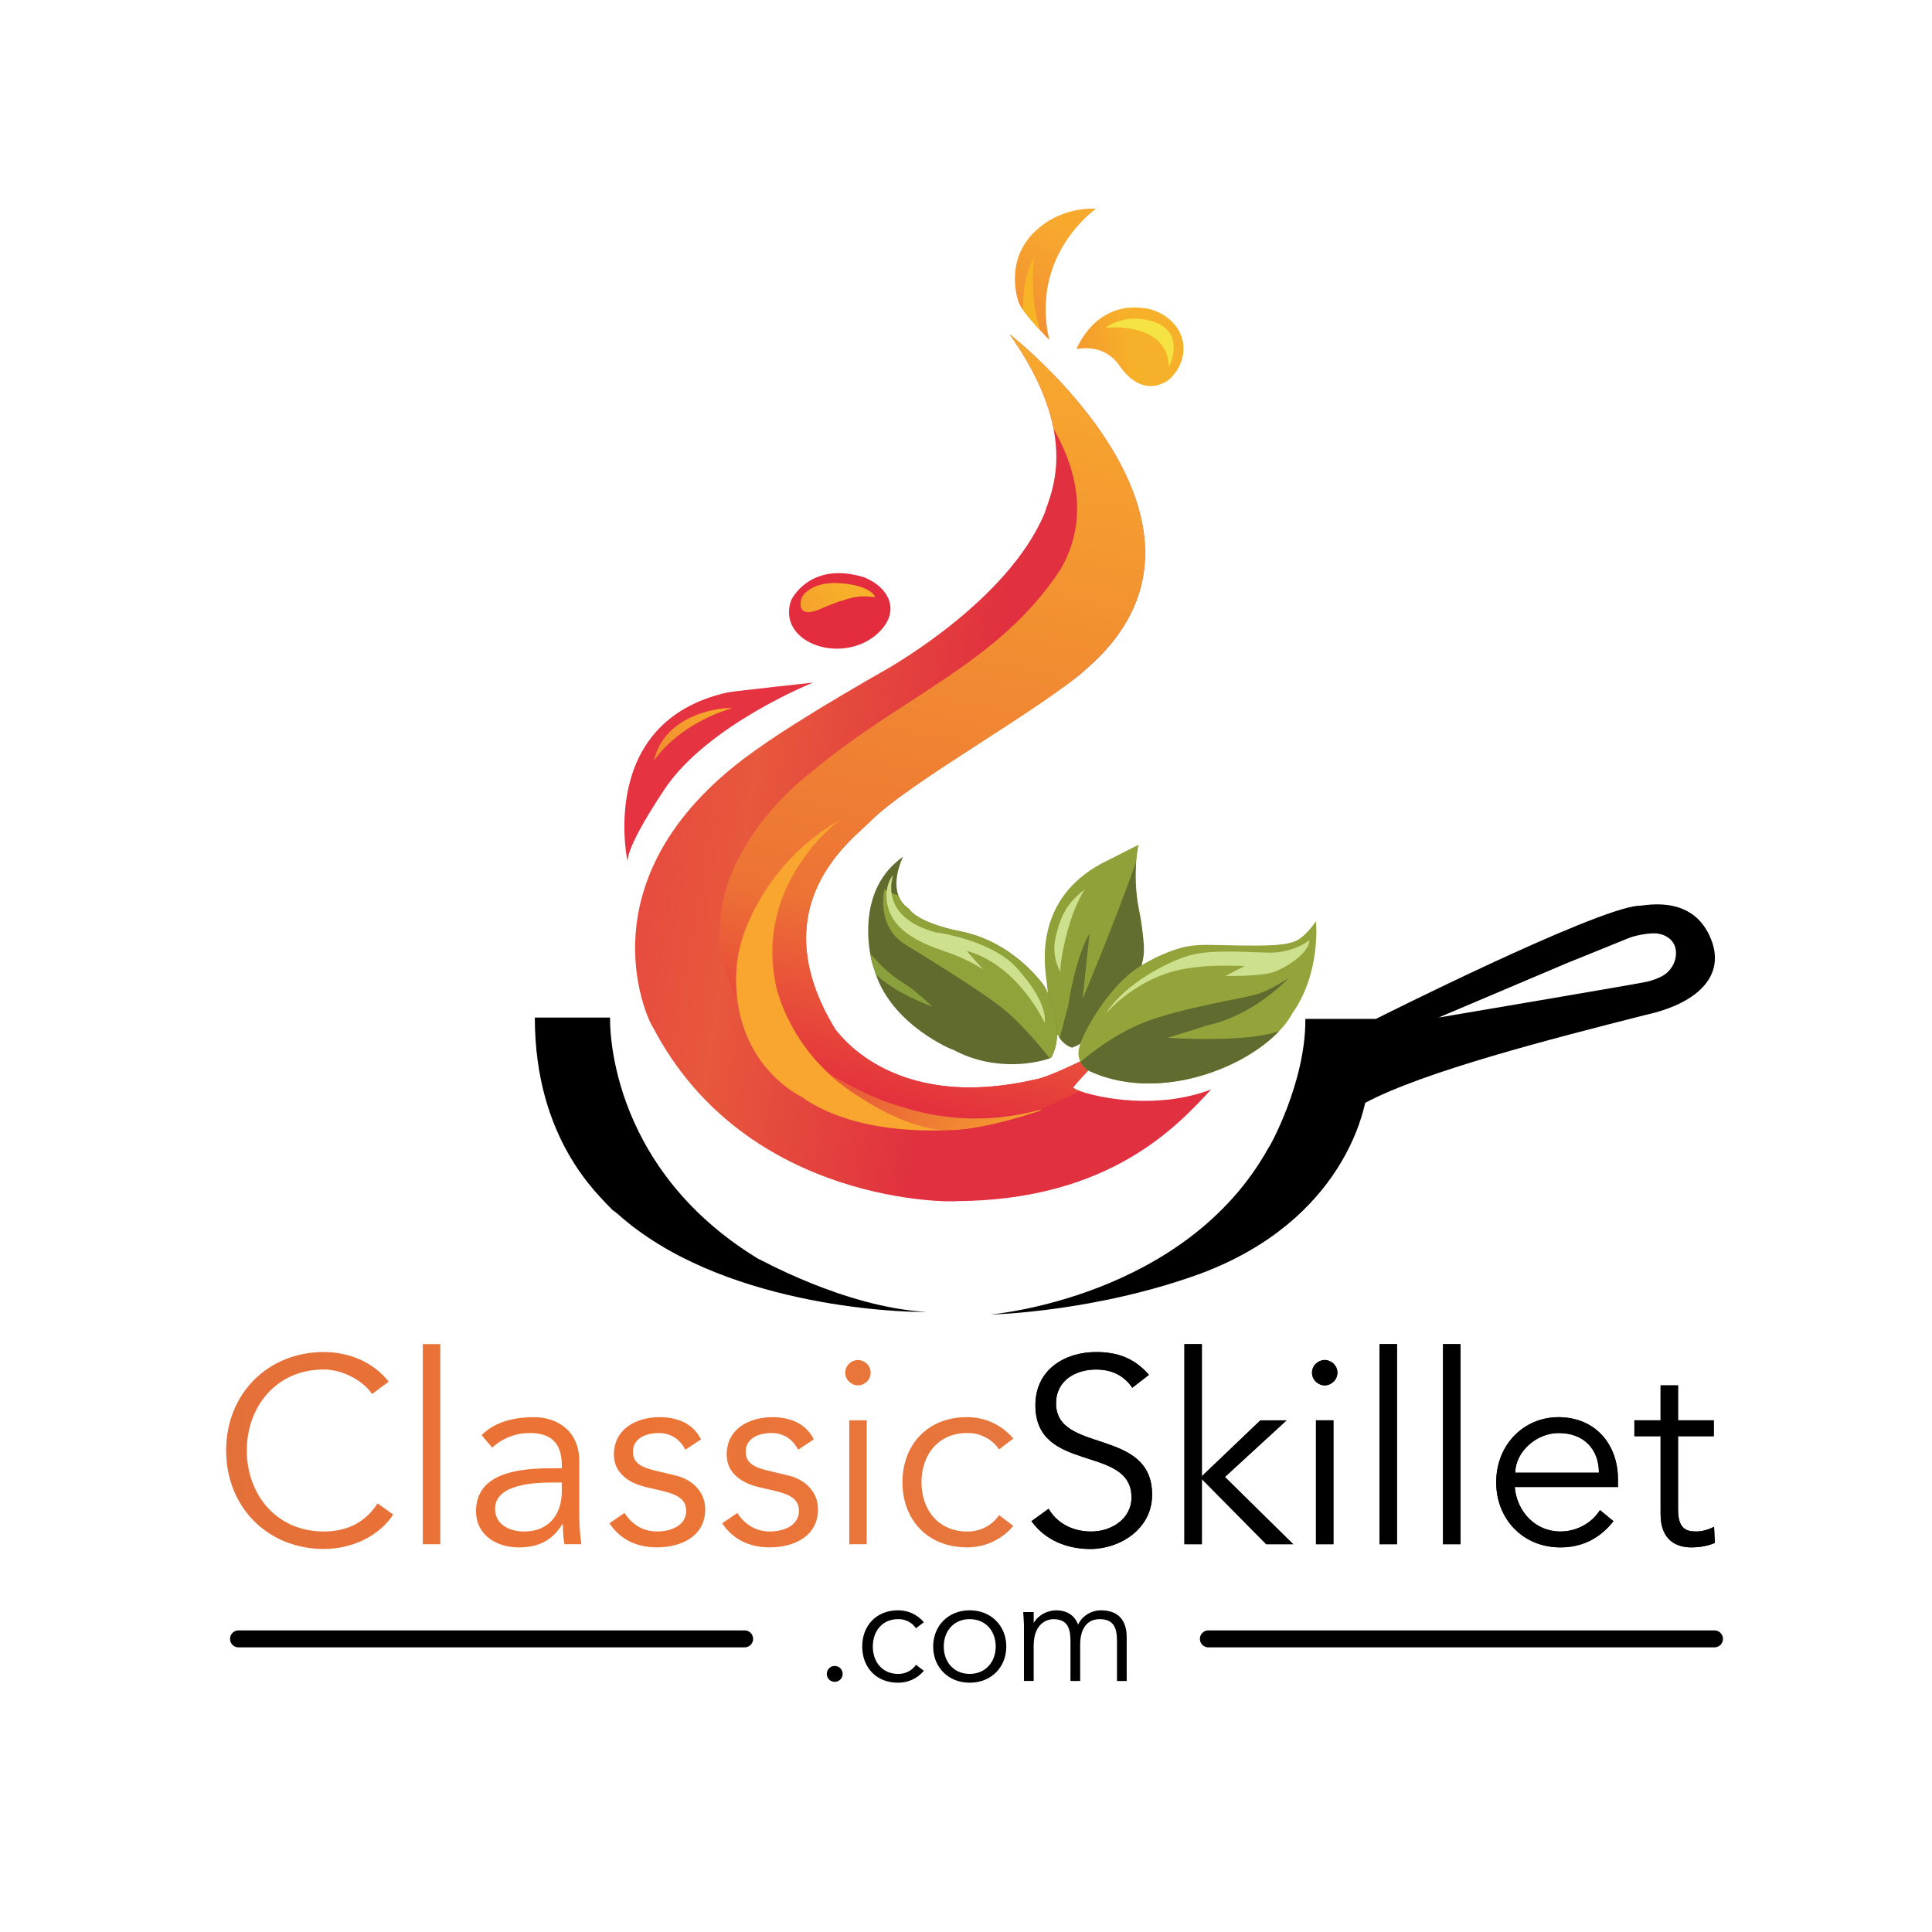 <?xml version="1.0" encoding="UTF-8"?>
<svg id="Layer_1" data-name="Layer 1" xmlns="http://www.w3.org/2000/svg" xmlns:xlink="http://www.w3.org/1999/xlink" viewBox="0 0 1023.98 1023.98">
  <defs>
    <style>
      .cls-1 {
        fill: #90a13a;
      }

      .cls-2 {
        fill: url(#linear-gradient-2);
      }

      .cls-3 {
        fill: #e63342;
      }

      .cls-4 {
        fill: #f8a62f;
      }

      .cls-5 {
        fill: #cde08e;
      }

      .cls-6 {
        fill: #616e2f;
      }

      .cls-7 {
        fill: url(#linear-gradient-6);
      }

      .cls-8 {
        fill: #626b2e;
      }

      .cls-9 {
        fill: #e32d3f;
      }

      .cls-10 {
        fill: url(#New_Gradient_Swatch_2);
      }

      .cls-11 {
        fill: #90a23a;
      }

      .cls-12 {
        fill: #606c2f;
      }

      .cls-13 {
        fill: url(#linear-gradient-5);
      }

      .cls-14 {
        fill: url(#New_Gradient_Swatch_copy-2);
      }

      .cls-15 {
        fill: #94a43a;
      }

      .cls-16 {
        fill: url(#New_Gradient_Swatch_copy);
      }

      .cls-17 {
        fill: #f4e342;
      }

      .cls-18 {
        fill: url(#linear-gradient-3);
      }

      .cls-19 {
        fill: url(#linear-gradient);
      }

      .cls-20 {
        fill: none;
        stroke: #000;
        stroke-linecap: round;
        stroke-linejoin: round;
        stroke-width: 9px;
      }

      .cls-21 {
        fill: #231f20;
      }

      .cls-22 {
        fill: #89a03c;
      }

      .cls-23 {
        fill: url(#linear-gradient-4);
      }
    </style>
    <linearGradient id="linear-gradient" x1="119.86" y1="766.68" x2="537.08" y2="766.68" gradientUnits="userSpaceOnUse">
      <stop offset="0" stop-color="#e47039"/>
      <stop offset=".45" stop-color="#ed7335"/>
      <stop offset="1" stop-color="#e6763d"/>
    </linearGradient>
    <linearGradient id="linear-gradient-2" x1="520.88" y1="408.15" x2="261.11" y2="365.79" gradientUnits="userSpaceOnUse">
      <stop offset="0" stop-color="#e1303f"/>
      <stop offset=".45" stop-color="#e7583c"/>
      <stop offset="1" stop-color="#e63342"/>
    </linearGradient>
    <linearGradient id="linear-gradient-3" x1="406.53" y1="347.79" x2="302.77" y2="447.67" gradientUnits="userSpaceOnUse">
      <stop offset=".19" stop-color="#f7b029"/>
      <stop offset=".83" stop-color="#ed7335"/>
    </linearGradient>
    <linearGradient id="New_Gradient_Swatch_copy" data-name="New Gradient Swatch copy" x1="491.58" y1="291.58" x2="320.76" y2="378.05" gradientUnits="userSpaceOnUse">
      <stop offset=".25" stop-color="#f7b029"/>
      <stop offset=".83" stop-color="#ed7335"/>
    </linearGradient>
    <linearGradient id="linear-gradient-4" x1="554.6" y1="181.47" x2="466.46" y2="584.33" gradientUnits="userSpaceOnUse">
      <stop offset="0" stop-color="#f7a92e"/>
      <stop offset=".76" stop-color="#ed7335"/>
      <stop offset="1" stop-color="#e4303d"/>
    </linearGradient>
    <linearGradient id="linear-gradient-5" x1="578.38" y1="101.54" x2="509.43" y2="228.84" gradientUnits="userSpaceOnUse">
      <stop offset=".16" stop-color="#f7a92e"/>
      <stop offset="1" stop-color="#ed7335"/>
    </linearGradient>
    <linearGradient id="New_Gradient_Swatch_copy-2" data-name="New Gradient Swatch copy" x1="631.1" y1="178.53" x2="502.39" y2="204.17" xlink:href="#New_Gradient_Swatch_copy"/>
    <linearGradient id="linear-gradient-6" x1="544.98" y1="137.5" x2="550.45" y2="233.33" gradientUnits="userSpaceOnUse">
      <stop offset=".49" stop-color="#f7b525"/>
      <stop offset=".78" stop-color="#ed7335"/>
    </linearGradient>
    <linearGradient id="New_Gradient_Swatch_2" data-name="New Gradient Swatch 2" x1="554.21" y1="606.98" x2="399.77" y2="543.1" gradientUnits="userSpaceOnUse">
      <stop offset="0" stop-color="#f7a92e"/>
      <stop offset=".45" stop-color="#ed7335"/>
      <stop offset="1" stop-color="#e4303d"/>
    </linearGradient>
  </defs>
  <g>
    <path class="cls-19" d="m208.39,802.73c-6.59,10.24-20.34,18.24-36.76,18.24-29.6,0-51.77-22.03-51.77-52.19s22.17-52.19,51.77-52.19c12.35,0,25.67,4.63,34.37,15.71l-8.84,6.59c-3.93-6.45-15.01-13.05-25.53-13.05-25.53,0-40.82,20.06-40.82,42.93s15.29,42.93,40.82,42.93c10.38,0,21.04-3.37,28.48-14.87l8.28,5.89Z"/>
    <path class="cls-19" d="m233.36,818.45h-9.26v-106.06h9.26v106.06Z"/>
    <path class="cls-19" d="m297.75,778.18v-1.68c0-11.36-5.47-16.98-16.83-16.98-7.72,0-14.45,2.67-20.06,7.72l-5.61-6.59c6.03-6.17,15.43-9.54,27.78-9.54s23.99,7.29,23.99,23.29v29.32c0,5.05.56,11.22,1.12,14.73h-8.98c-.56-3.23-.84-7.15-.84-10.66h-.28c-5.33,8.7-12.63,12.35-23.15,12.35-11.64,0-22.59-6.45-22.59-19.22,0-21.32,25.11-22.73,40.82-22.73h4.63Zm-4.77,7.58c-9.4,0-30.58.7-30.58,13.89,0,8.7,8,12.06,15.43,12.06,13.47,0,19.92-9.54,19.92-21.18v-4.77h-4.77Z"/>
    <path class="cls-19" d="m363.26,768.36c-2.81-5.33-7.44-8.84-14.17-8.84s-13.61,2.81-13.61,9.82c0,6.17,4.35,8.42,12.91,10.38l9.4,2.24c9.12,2.1,15.99,8.7,15.99,17.96,0,14.31-12.77,20.2-25.53,20.2-9.96,0-19.08-3.51-25.25-12.77l8-5.47c3.79,5.89,9.54,9.82,17.26,9.82s15.43-3.37,15.43-10.94c0-6.59-5.61-8.84-12.49-10.52l-8.98-2.1c-4.49-1.12-16.83-4.77-16.83-17.25,0-13.61,11.92-19.78,24.27-19.78,9.12,0,17.68,3.23,21.88,11.78l-8.28,5.47Z"/>
    <path class="cls-19" d="m423.03,768.36c-2.81-5.33-7.44-8.84-14.17-8.84s-13.61,2.81-13.61,9.82c0,6.17,4.35,8.42,12.91,10.38l9.4,2.24c9.12,2.1,15.99,8.7,15.99,17.96,0,14.31-12.77,20.2-25.53,20.2-9.96,0-19.08-3.51-25.25-12.77l8-5.47c3.79,5.89,9.54,9.82,17.26,9.82s15.43-3.37,15.43-10.94c0-6.59-5.61-8.84-12.49-10.52l-8.98-2.1c-4.49-1.12-16.83-4.77-16.83-17.25,0-13.61,11.92-19.78,24.27-19.78,9.12,0,17.68,3.23,21.88,11.78l-8.28,5.47Z"/>
    <path class="cls-19" d="m454.73,734.27c-3.37,0-6.73-2.81-6.73-6.73s3.37-6.73,6.73-6.73,6.73,2.81,6.73,6.73-3.37,6.73-6.73,6.73Zm4.63,84.17h-9.26v-65.66h9.26v65.66Z"/>
    <path class="cls-19" d="m529.5,768.22c-3.09-4.77-9.12-8.7-16.41-8.7-15.29-.28-24.69,11.08-24.69,26.09s9.4,26.38,24.69,26.09c7.29,0,13.33-3.93,16.41-8.7l7.58,5.75c-6.45,7.58-15.15,11.22-23.99,11.36-21.46.28-34.79-14.73-34.79-34.51s13.33-34.79,34.79-34.51c8.84.14,17.54,3.79,23.99,11.36l-7.58,5.75Z"/>
  </g>
  <g>
    <g>
      <path class="cls-21" d="m600.12,735.54c-4.35-6.45-10.8-9.68-19.22-9.68-10.38,0-21.18,5.47-21.18,17.96,0,26.79,50.92,12.63,50.92,48.4,0,18.1-16.98,28.76-32.69,28.76-12.07,0-23.71-4.35-31.28-14.73l9.12-6.59c4.21,7.29,12.21,12.06,22.59,12.06s21.32-6.45,21.32-18.1c0-28.06-50.93-12.49-50.93-48.82,0-19.22,15.99-28.2,32.13-28.2,11.22,0,20.2,3.09,28.06,12.06l-8.84,6.87Z"/>
      <path class="cls-21" d="m637.02,782.39l31-29.6h13.89l-32.69,30.02,36.19,35.63h-14.31l-34.09-34.51v34.51h-9.26v-106.06h9.26v70Z"/>
      <path class="cls-21" d="m702.11,734.27c-3.37,0-6.73-2.81-6.73-6.73s3.37-6.73,6.73-6.73,6.73,2.81,6.73,6.73-3.37,6.73-6.73,6.73Zm4.63,84.17h-9.26v-65.66h9.26v65.66Z"/>
      <path class="cls-21" d="m740.41,818.45h-9.26v-106.06h9.26v106.06Z"/>
      <path class="cls-21" d="m774.08,818.45h-9.26v-106.06h9.26v106.06Z"/>
      <path class="cls-21" d="m802.83,788.14c1.12,13.19,11.08,23.57,24.13,23.57,9.82,0,17.4-5.47,21.04-11.36l7.15,5.89c-7.72,9.82-17.4,13.89-28.2,13.89-19.5,0-33.95-14.73-33.95-34.51s14.45-34.51,33.11-34.51c19.92.14,31.42,14.87,31.42,32.83v4.21h-54.71Zm44.61-7.58c0-12.49-8-21.04-21.32-21.04-12.07,0-23.01,10.24-23.01,21.04h44.33Z"/>
      <path class="cls-21" d="m908.33,761.21h-18.94v38.72c0,9.82,3.79,11.78,9.54,11.78,3.23,0,6.73-.98,9.54-2.52l.42,8.56c-3.37,1.54-7.86,2.38-12.49,2.38-7.01,0-16.27-3.09-16.27-17.54v-41.39h-13.89v-8.42h13.89v-18.52h9.26v18.52h18.94v8.42Z"/>
    </g>
    <g>
      <path d="m600.12,735.54c-4.35-6.45-10.8-9.68-19.22-9.68-10.38,0-21.18,5.47-21.18,17.96,0,26.79,50.92,12.63,50.92,48.4,0,18.1-16.98,28.76-32.69,28.76-12.07,0-23.71-4.35-31.28-14.73l9.12-6.59c4.21,7.29,12.21,12.06,22.59,12.06s21.32-6.45,21.32-18.1c0-28.06-50.93-12.49-50.93-48.82,0-19.22,15.99-28.2,32.13-28.2,11.22,0,20.2,3.09,28.06,12.06l-8.84,6.87Z"/>
      <path d="m637.02,782.39l31-29.6h13.89l-32.69,30.02,36.19,35.63h-14.31l-34.09-34.51v34.51h-9.26v-106.06h9.26v70Z"/>
      <path d="m702.11,734.27c-3.37,0-6.73-2.81-6.73-6.73s3.37-6.73,6.73-6.73,6.73,2.81,6.73,6.73-3.37,6.73-6.73,6.73Zm4.63,84.17h-9.26v-65.66h9.26v65.66Z"/>
      <path d="m740.41,818.45h-9.26v-106.06h9.26v106.06Z"/>
      <path d="m774.08,818.45h-9.26v-106.06h9.26v106.06Z"/>
      <path d="m802.83,788.14c1.12,13.19,11.08,23.57,24.13,23.57,9.82,0,17.4-5.47,21.04-11.36l7.15,5.89c-7.72,9.82-17.4,13.89-28.2,13.89-19.5,0-33.95-14.73-33.95-34.51s14.45-34.51,33.11-34.51c19.92.14,31.42,14.87,31.42,32.83v4.21h-54.71Zm44.61-7.58c0-12.49-8-21.04-21.32-21.04-12.07,0-23.01,10.24-23.01,21.04h44.33Z"/>
      <path d="m908.33,761.21h-18.94v38.72c0,9.82,3.79,11.78,9.54,11.78,3.23,0,6.73-.98,9.54-2.52l.42,8.56c-3.37,1.54-7.86,2.38-12.49,2.38-7.01,0-16.27-3.09-16.27-17.54v-41.39h-13.89v-8.42h13.89v-18.52h9.26v18.52h18.94v8.42Z"/>
    </g>
  </g>
  <g>
    <path d="m442.41,891.39c-2.5,0-4.21-2.03-4.21-4.21s1.72-4.21,4.21-4.21,4.21,2.03,4.21,4.21-1.72,4.21-4.21,4.21Z"/>
    <path d="m485.46,863c-1.72-2.65-5.07-4.84-9.13-4.84-8.5-.16-13.73,6.16-13.73,14.51s5.23,14.67,13.73,14.51c4.06,0,7.41-2.18,9.13-4.84l4.21,3.2c-3.59,4.21-8.42,6.24-13.34,6.32-11.93.16-19.34-8.19-19.34-19.19s7.41-19.34,19.34-19.19c4.91.08,9.75,2.11,13.34,6.32l-4.21,3.2Z"/>
    <path d="m513.93,891.86c-11.31,0-19.34-8.19-19.34-19.19s8.03-19.19,19.34-19.19,19.42,8.19,19.42,19.19-8.03,19.19-19.42,19.19Zm0-33.7c-8.42,0-13.73,6.32-13.73,14.51s5.3,14.51,13.73,14.51,13.81-6.32,13.81-14.51-5.3-14.51-13.81-14.51Z"/>
    <path d="m542.71,862.53c0-2.73-.23-5.38-.39-8.11h5.54v5.54h.16c2.5-4.21,7.41-6.47,11.78-6.47,3.98,0,9.2,1.33,11.62,7.57,2.11-4.68,7.1-7.57,12.01-7.57,9.28,0,13.73,5.23,13.73,14.27v23.17h-5.15v-21.29c0-7.41-2.11-11.47-9.2-11.47-7.64,0-10.3,6.55-10.3,13.34v19.42h-5.15v-21.29c0-7.41-2.11-11.47-9.2-11.47-1.25,0-10.3.7-10.3,14.04v18.72h-5.15v-28.39Z"/>
  </g>
  <g>
    <line class="cls-20" x1="126.42" y1="868.62" x2="394.66" y2="868.62"/>
    <line class="cls-20" x1="640.46" y1="868.62" x2="908.69" y2="868.62"/>
  </g>
  <g>
    <path class="cls-2" d="m641.9,577.44c-17.12,18.35-52.89,58.71-135,59.18.23.47-111.18,3.29-160.94-92.36-.35.69-40.37-74.58,47.91-141.88,2.73-2.08,9.16-6.66,12.7-9.09,6.13-4.19,25.94-17.36,65.74-39.97.7-.7,62.12-35.29,81.35-81.35,1.97-6.56,9.23-21.13,4.8-44.47-2.6-13.69-9.22-30.41-23.32-50.29,1.5,1.16,130.05,101.74,39.52,178.23-11.35,11.53-93.18,59.65-112.94,79.41-8.21,8.91-59.95,44.15-18.71,111.18,0-1.06,28.12,44,105.53,26.12,6.53-.89,24.89-10.06,24.89-10.06l3.35,5.29s-7.06,7.34-7.94,8.97c-.17.32,1.16,1.07,3.69,1.96,10.38,3.7,40.84,9.91,69.37-.87Z"/>
    <path class="cls-9" d="m419.36,318.03s9.79-20.91,38.56-12.09c13.41,5.29,20.82,18.97,5.52,31.3-19.37,14.93-51.85,2.67-44.08-19.21Z"/>
    <path class="cls-3" d="m332.78,457.56s-17.18-75.06,52.94-90.59c3.56-.68,45.18-5.18,45.18-5.18,0,0-56,22.35-78.82,56.71-22.82,34.35-19.29,39.06-19.29,39.06Z"/>
    <path class="cls-18" d="m346.48,403.44s11.12-18.71,41.29-28.06c-2.29-.63-35.29,1.41-41.29,28.06Z"/>
    <path class="cls-16" d="m424.92,316.71s-4.06,11.38,8.82,6.53c4.5-2.12,17.29-7.5,24.44-7.15s5.74.35,5.74.35c0,0-2.04-6.1-18.44-7.32s-20.56,7.59-20.56,7.59Z"/>
    <path class="cls-23" d="m443.01,546.03c0-1.06,28.12,44,105.53,26.12,6.53-.89,24.89-10.06,24.89-10.06l3.35,5.29s-7.06,7.34-7.94,8.97c-.17.32,1.16,1.07,3.69,1.96-9.04,4.15-20.98,9.85-23.14,10.14-26.79,5.1-49.87,4.03-70.85-1.65-25.41-8.16-40.64-17.65-40.64-17.65-10.8-6.44-21.26-14.05-31.7-22.53-14.97-12.17-24.24-30.11-24.85-49.39-1.46-45.64,38.03-79.56,46.54-86.32,1.49-1.19,2.97-2.4,4.44-3.61,47.18-38.9,97.27-56.37,129.27-104.8,18.03-29.8,5.82-59.72-3.14-75-2.6-13.69-9.22-30.41-23.32-50.29,1.5,1.16,130.05,101.74,39.52,178.23-23.18,20.71-93.18,59.65-112.94,79.41-8.21,8.91-59.95,44.15-18.71,111.18Z"/>
    <path class="cls-4" d="m445.13,434.5s-43.94,32.29-34.41,84.71c-.53.18,10.76,65.82,89.82,77.47,0,0,13.59,1.24,15,1.06s-55.06,8.82-91.06-16.59c-.16-.32-32.55-14.96-34.32-58.9-.41-10.28,1.29-20.51,5.08-30.07,6.17-15.56,20.11-40.36,49.88-57.67Z"/>
    <path d="m905.37,494.5c-10.94-21.18-36-13.77-37.06-14.47-24,2.12-139.06,60-139.06,60h-37.41c.35,33.53-19.41,68.82-19.41,68.12-43.96,79.55-146.22,88.39-147.53,88.58,1.06,0,56.11-1.41,111.88-21.88,75.88-28.59,85.76-87.17,86.82-90.35,31.06-16.59,98.47-33.88,148.59-46.59,28.94-6.35,44.12-22.23,33.18-43.41Zm-24.6,22.94c-1.81.96-4.24,1.94-7.52,2.82-3.07.83-110.82,19.06-110.82,19.06l67.41-28.59,33.27-13.49c3.51-1.43,9.79-2.64,13.85-2.56,5.38.1,11.42,3.44,11.34,10.58-.05,5.1-3.02,9.79-7.53,12.18Z"/>
    <path d="m283.48,539.32h39.88s-3.18,78,78.35,127.76c0-.35,45.53,25.76,89.29,28.24-17.05.35-109.96-3.77-163.64-51.94-1.1-.99-2.45-1.69-3.44-2.78-6.57-7.23-40.45-36.7-40.45-101.28Z"/>
    <path class="cls-13" d="m556.13,180.2s-2.09-2.13-4.77-5.05c-2.97-3.22-6.66-7.42-9.07-10.8-1.16-1.61-2.02-3.04-2.39-4.09-1.32-3.75-6.53-22.58,8.11-37.06,14.65-14.47,32.83-12.52,32.83-12.52,0,0-35.12,24.35-24.71,69.52Z"/>
    <path class="cls-14" d="m570.6,184.97s9.45-25.19,35.69-21.69c7.29.97,13.97,4.87,17.96,11.05s5.12,16.81-3.53,25.81c.17.17-13.73,13.41-27.5-6.47-2.45-3.54-5.89-6.34-9.94-7.8-3.26-1.18-7.47-1.8-12.68-.91Z"/>
    <path class="cls-7" d="m551.36,175.15c-2.97-3.22-6.66-7.42-9.07-10.8-.07-7.24.68-19.71,5.9-28.26-.36,3.38-2.71,21.27,3.17,39.06Z"/>
    <path class="cls-17" d="m586.13,173.68s32.82-3.53,33.35,20.82c.53-.53,12.02-24.11-17.8-25.7-5.31,0-12.2,2.05-15.55,4.87Z"/>
    <path class="cls-1" d="m604.31,511.44s-16.94,36.82-36,43.76c-.24.02-3.62-.77-6.71-4.99-1.48-2.01-2.88-4.79-3.85-8.63-1.87-7.34-2.25-15.5-3.09-21.9-1.11-8.48-6.47-42.95,29.35-62.12l19.42-9.83s-.74,3.6-1.23,8.95c-.6,6.62-.82,15.92,1.23,24.41,3.7,15.35,2.11,27.53.88,30.35Z"/>
    <path class="cls-8" d="m557.19,560.5c-.05.07-.32.21-.79.4h-.03c-4.62,1.82-27.77,7.98-51.06-4.46-.34.17-31.94-12.89-41.16-40.14h-.01c-.3-.91-.58-1.82-.83-2.74-.47-1.04-1.39-4-2.11-8.16-2.25-12.9-2.69-37.3,17.46-51.31,0,0-5.85,11.39-2.51,20.52.96,2.63,2.68,5.08,5.51,7.01,0-.53,2.47,7.23,28.94,12.35,20.51,4.44,35.77,18.79,42.95,28.75,0,0,12.29,21.9,3.64,37.78Z"/>
    <path class="cls-11" d="m557.19,560.5c-.05.07-.32.21-.79.4h-.03s-14.06-18.17-26.06-27.34c-12-9.18-34.59-23.18-50.47-32.94-15.88-9.77-11.06-29.3-11.06-29.3.5.8,2.91,1.69,7.37,3.29.96,2.63,2.68,5.08,5.51,7.01,0-.53,2.47,7.23,28.94,12.35,20.51,4.44,35.77,18.79,42.95,28.75,0,0,12.29,21.9,3.64,37.78Z"/>
    <path class="cls-5" d="m473.48,463.79s-8.82,22,22.71,30.47c0-.35,31.53,4.47,43.88,20.12,0,.12,14.95,15.76,13.65,27.76-.12,0-13.65-30.35-41.18-38.12.24.71,8.59,9.76,8.59,9.76,0,0-6.94-4.59-16.71-8.24s-34.24-9.88-34.59-30.59c-.12-.24-.12-7.18,3.65-11.18Z"/>
    <path class="cls-22" d="m494.1,533.55c-.71-.26-20.72-7.73-29.95-17.25h-.01c-.3-.91-.58-1.82-.83-2.74-.47-1.04-1.39-4-2.11-8.16,3.59,4.18,9.85,10.8,16.87,15.1,7.5,4.59,15.53,12.54,16.03,13.05Z"/>
    <path class="cls-6" d="m605.06,511.61s-17.69,36.65-36.75,43.59c-.24.02-3.62-.77-6.71-4.99,1.62-6.08,4.17-15.65,4.41-16.65.36-1.47,3.71-25.47,11.47-38.88l-3.7,34.76s16.58-39.19,28.42-72.76c-.6,6.62-.31,15.81,1.23,24.41,3.5,19.59,3.5,23.76,1.63,30.52Z"/>
    <path class="cls-5" d="m562.19,515.32s-5.18-7.88-2.71-18.47,5.29-17.65,15.53-25.53c-9.51,14.25-13.97,42.46-12.82,44Z"/>
    <path class="cls-15" d="m685.13,536.85c-1.74,3.25-4.16,6.49-7.16,9.63-20.11,21.1-65.86,37.64-101.19,20.9,0,0-2.62-1.46-4.14-4.57-1.06-2.18-1.58-5.16-.27-9.02,2.71-8,11.16-22.84,22.04-33.71,2.81-2.81,5.75-5.55,12.13-9.38l6.25-3.32c16.48-7.53,20.81-6.74,39.52-6.35,21.21.44,30,0,35.12-2.65,5.11-2.65,10.05-10.15,10.05-10.15,0,0,2.83,26.92-12.35,48.62Z"/>
    <path class="cls-5" d="m586.13,537.21s16.88-20.24,43.59-24c7.63-1.24,14.24-1.65,30-1.24l-10.24,5.29s19.06.35,25.76-2.12,18.71-10.06,18.79-16.94c.09.18-8.09,6.65-20.56,6.71-8.39.04-31.06-2.06-43.06,1.47s-34.34,15.09-44.29,30.82Z"/>
    <path class="cls-12" d="m639.48,543.56c0,.16-20.58,6.47-20.58,6.47,0,0,41.33,2.89,59.07-3.55-20.11,21.1-65.86,37.64-101.19,20.9,0,0-2.62-1.46-4.14-4.57,5.94-5.04,18.55-14.83,33.09-20.66,20.23-8.12,54.11-13.06,61.17-15.42,6.9-2.3,15.59-8.03,15.99-8.29-.55.6-18.28,19.79-43.41,25.12Z"/>
    <path class="cls-10" d="m551.84,588.03l-.47.59s-30.94,10.87-50,10.35c-26.16-.75-55.33-24.3-56.58-25.21s-5.99-5.17-5.99-5.17c12.9,7.71,25.38,14.32,39.74,18.21,19.07,6.12,44.1,9.2,73.3,1.23Z"/>
  </g>
</svg>